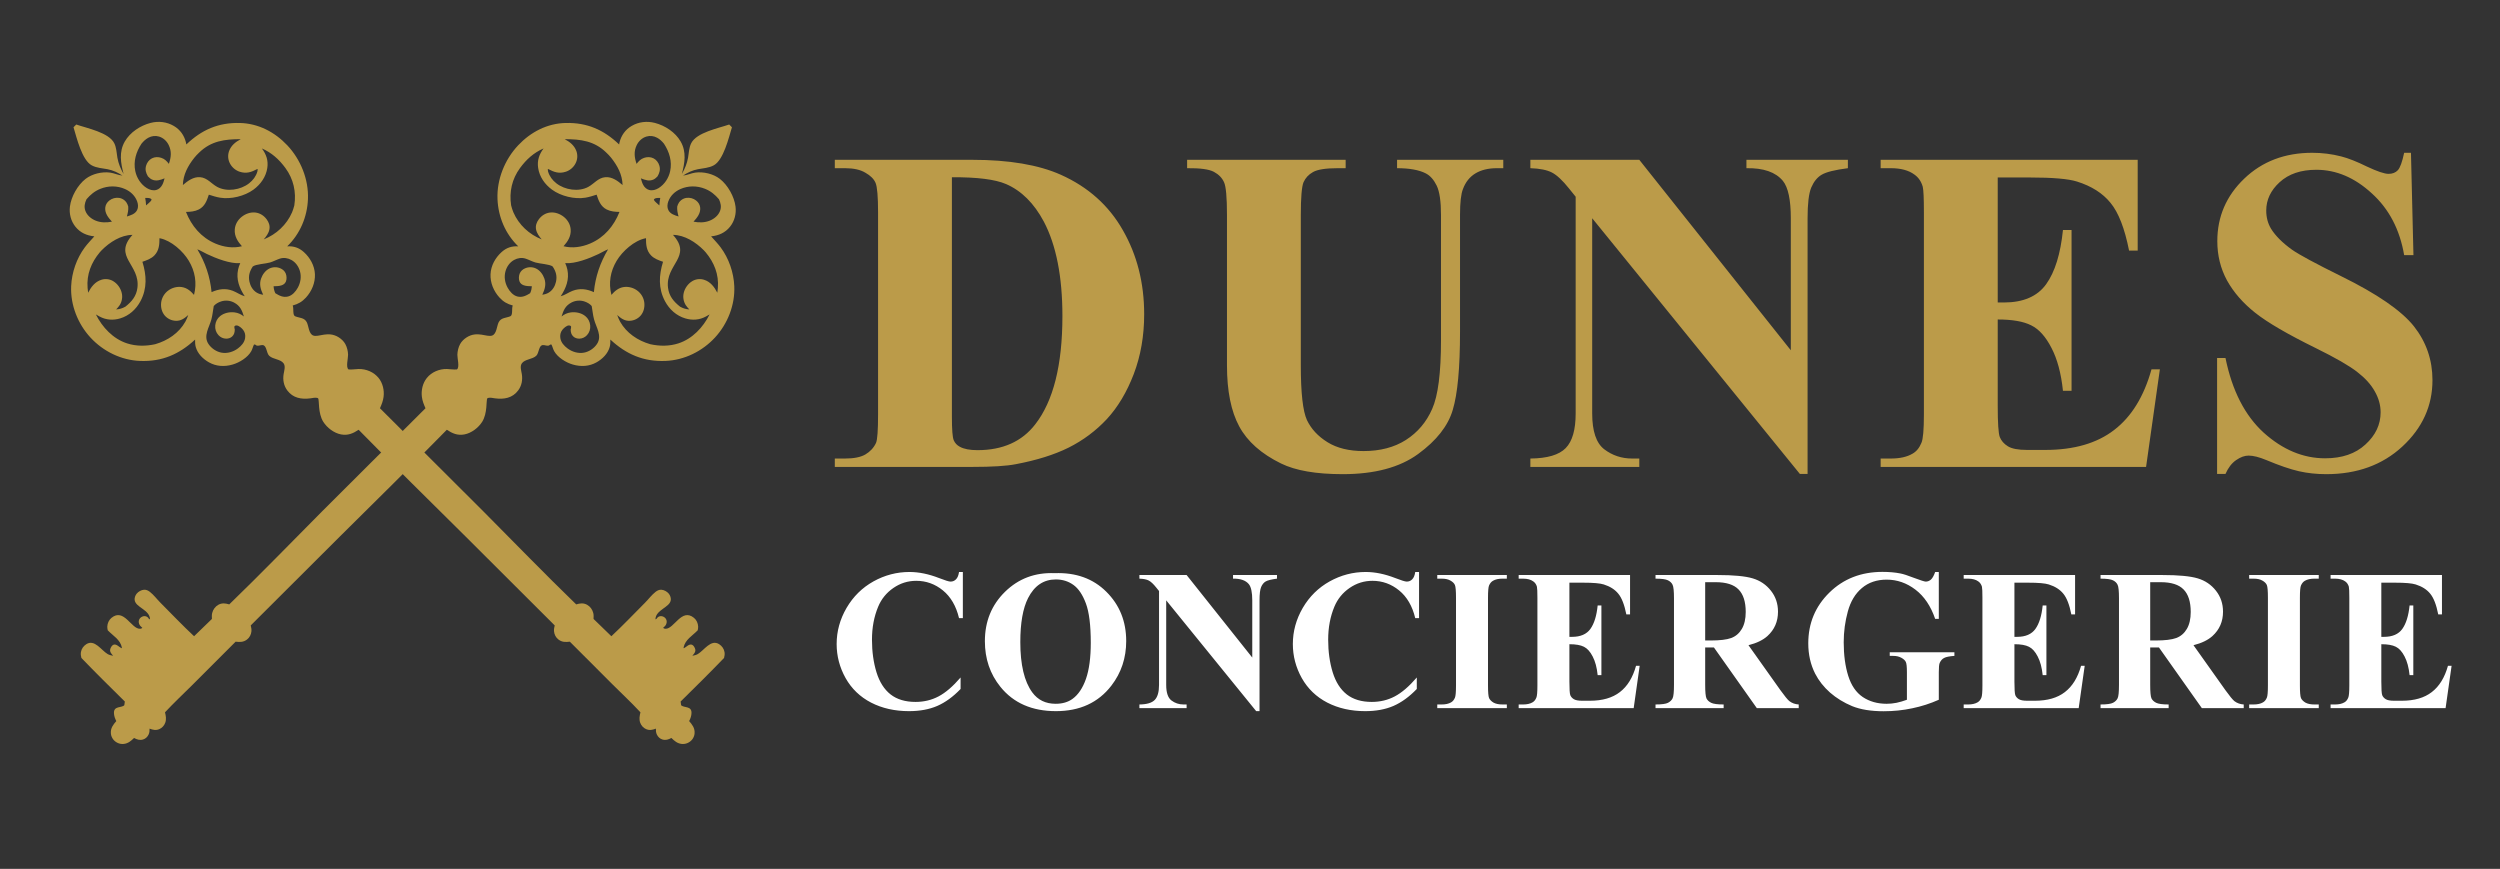 <svg width="1617" height="562" viewBox="0 0 1617 562" fill="none" xmlns="http://www.w3.org/2000/svg">
<rect x="0" y="0" width="1617" height="562" fill="#333333" stroke="none"/>
<g clip-path="url(#clip0_1_6)">
<path d="M539.955 302V296.58H546.547C552.309 296.58 556.703 295.701 559.73 293.943C562.855 292.088 565.15 289.598 566.615 286.473C567.494 284.422 567.934 278.27 567.934 268.016V137.352C567.934 127.195 567.396 120.848 566.322 118.309C565.248 115.77 563.051 113.572 559.73 111.717C556.508 109.764 552.113 108.787 546.547 108.787H539.955V103.367H628.871C652.602 103.367 671.693 106.59 686.146 113.035C703.822 120.945 717.201 132.908 726.283 148.924C735.463 164.939 740.053 183.055 740.053 203.27C740.053 217.234 737.807 230.125 733.314 241.941C728.822 253.66 723.012 263.377 715.883 271.092C708.754 278.709 700.502 284.861 691.127 289.549C681.85 294.139 670.473 297.703 656.996 300.242C651.039 301.414 641.664 302 628.871 302H539.955ZM615.688 114.646V269.627C615.688 277.83 616.078 282.859 616.859 284.715C617.641 286.57 618.959 287.986 620.814 288.963C623.451 290.428 627.26 291.16 632.24 291.16C648.549 291.16 661 285.594 669.594 274.461C681.312 259.422 687.172 236.082 687.172 204.441C687.172 178.953 683.168 158.592 675.16 143.357C668.812 131.443 660.658 123.338 650.697 119.041C643.666 116.014 631.996 114.549 615.688 114.646ZM767.828 103.367H870.367V108.787H865.24C857.525 108.787 852.203 109.617 849.273 111.277C846.441 112.84 844.391 115.037 843.121 117.869C841.949 120.701 841.363 127.781 841.363 139.109V236.375C841.363 254.148 842.682 265.916 845.318 271.678C848.053 277.439 852.496 282.225 858.648 286.033C864.801 289.842 872.564 291.746 881.939 291.746C892.682 291.746 901.812 289.354 909.332 284.568C916.949 279.686 922.613 272.996 926.324 264.5C930.133 256.004 932.037 241.209 932.037 220.115V139.109C932.037 130.223 931.109 123.875 929.254 120.066C927.398 116.258 925.055 113.621 922.223 112.156C917.828 109.91 911.627 108.787 903.619 108.787V103.367H972.32V108.787H968.219C962.652 108.787 958.014 109.91 954.303 112.156C950.592 114.402 947.906 117.771 946.246 122.264C944.977 125.389 944.342 131.004 944.342 139.109V214.549C944.342 237.889 942.779 254.734 939.654 265.086C936.627 275.438 929.156 284.959 917.242 293.65C905.328 302.342 889.068 306.688 868.463 306.688C851.275 306.688 837.994 304.393 828.619 299.803C815.826 293.553 806.793 285.545 801.52 275.779C796.246 266.014 793.609 252.879 793.609 236.375V139.109C793.609 127.684 792.975 120.604 791.705 117.869C790.436 115.037 788.238 112.791 785.113 111.131C781.988 109.471 776.227 108.689 767.828 108.787V103.367ZM1060.3 103.367L1158.3 226.561V141.16C1158.3 129.246 1156.59 121.189 1153.17 116.99C1148.48 111.326 1140.62 108.592 1129.59 108.787V103.367H1195.21V108.787C1186.81 109.861 1181.15 111.277 1178.22 113.035C1175.39 114.695 1173.14 117.479 1171.48 121.385C1169.92 125.193 1169.14 131.785 1169.14 141.16V306.541H1164.16L1029.83 141.16V267.43C1029.83 278.855 1032.42 286.57 1037.6 290.574C1042.87 294.578 1048.88 296.58 1055.61 296.58H1060.3V302H989.842V296.58C1000.78 296.482 1008.4 294.236 1012.69 289.842C1016.99 285.447 1019.14 277.977 1019.14 267.43V127.244L1014.89 121.971C1010.69 116.697 1006.98 113.23 1003.76 111.57C1000.54 109.91 995.896 108.982 989.842 108.787V103.367H1060.3ZM1292.13 114.793V195.652H1296.08C1308.68 195.652 1317.81 191.697 1323.48 183.787C1329.14 175.877 1332.75 164.207 1334.32 148.777H1339.88V252.781H1334.32C1333.14 241.453 1330.65 232.176 1326.85 224.949C1323.13 217.723 1318.79 212.889 1313.81 210.447C1308.83 207.908 1301.6 206.639 1292.13 206.639V262.596C1292.13 273.533 1292.57 280.223 1293.45 282.664C1294.42 285.105 1296.18 287.107 1298.72 288.67C1301.26 290.232 1305.36 291.014 1311.03 291.014H1322.89C1341.45 291.014 1356.29 286.717 1367.42 278.123C1378.65 269.529 1386.71 256.443 1391.59 238.865H1397.01L1388.08 302H1216.4V296.58H1222.99C1228.75 296.58 1233.39 295.555 1236.9 293.504C1239.44 292.137 1241.4 289.793 1242.76 286.473C1243.84 284.129 1244.38 277.977 1244.38 268.016V137.352C1244.38 128.367 1244.13 122.85 1243.64 120.799C1242.67 117.381 1240.86 114.744 1238.22 112.889C1234.51 110.154 1229.43 108.787 1222.99 108.787H1216.4V103.367H1382.66V162.107H1377.09C1374.26 147.752 1370.25 137.449 1365.08 131.199C1360 124.949 1352.77 120.359 1343.4 117.43C1337.93 115.672 1327.68 114.793 1312.64 114.793H1292.13ZM1559.41 98.826L1561.02 165.037H1555.01C1552.18 148.436 1545.2 135.105 1534.06 125.047C1523.03 114.891 1511.07 109.812 1498.18 109.812C1488.21 109.812 1480.3 112.498 1474.45 117.869C1468.68 123.143 1465.8 129.246 1465.8 136.18C1465.8 140.574 1466.83 144.48 1468.88 147.898C1471.71 152.488 1476.25 157.029 1482.5 161.521C1487.09 164.744 1497.69 170.457 1514.29 178.66C1537.53 190.086 1553.21 200.877 1561.31 211.033C1569.32 221.189 1573.32 232.811 1573.32 245.896C1573.32 262.498 1566.83 276.805 1553.84 288.816C1540.95 300.73 1524.54 306.688 1504.62 306.688C1498.37 306.688 1492.46 306.053 1486.9 304.783C1481.33 303.514 1474.35 301.121 1465.95 297.605C1461.26 295.652 1457.4 294.676 1454.38 294.676C1451.84 294.676 1449.15 295.652 1446.32 297.605C1443.49 299.559 1441.19 302.537 1439.44 306.541H1434.02V231.541H1439.44C1443.73 252.635 1451.98 268.748 1464.19 279.881C1476.5 290.916 1489.73 296.434 1503.89 296.434C1514.83 296.434 1523.52 293.455 1529.96 287.498C1536.51 281.541 1539.78 274.607 1539.78 266.697C1539.78 262.01 1538.51 257.469 1535.97 253.074C1533.53 248.68 1529.77 244.529 1524.69 240.623C1519.61 236.619 1510.63 231.443 1497.74 225.096C1479.67 216.209 1466.68 208.641 1458.77 202.391C1450.86 196.141 1444.76 189.158 1440.46 181.443C1436.26 173.729 1434.16 165.232 1434.16 155.955C1434.16 140.135 1439.97 126.658 1451.59 115.525C1463.21 104.393 1477.86 98.826 1495.54 98.826C1501.98 98.826 1508.23 99.607 1514.29 101.17C1518.88 102.342 1524.45 104.539 1530.99 107.762C1537.63 110.887 1542.27 112.449 1544.9 112.449C1547.44 112.449 1549.45 111.668 1550.91 110.105C1552.38 108.543 1553.74 104.783 1555.01 98.826H1559.41Z" fill="#BB9B49"/>
<path d="M622.772 369.958V399.792H620.297C618.435 392.006 614.965 386.039 609.887 381.892C604.809 377.744 599.053 375.671 592.621 375.671C587.247 375.671 582.317 377.215 577.831 380.305C573.345 383.394 570.066 387.435 567.992 392.429C565.326 398.819 563.993 405.928 563.993 413.757C563.993 421.459 564.966 428.483 566.913 434.831C568.86 441.136 571.907 445.918 576.054 449.177C580.201 452.393 585.575 454.001 592.177 454.001C597.593 454.001 602.545 452.816 607.03 450.446C611.558 448.076 616.319 443.993 621.312 438.195V445.622C616.488 450.658 611.452 454.318 606.205 456.604C601 458.846 594.906 459.968 587.924 459.968C578.741 459.968 570.574 458.127 563.422 454.445C556.312 450.764 550.811 445.474 546.918 438.576C543.067 431.678 541.142 424.336 541.142 416.55C541.142 408.34 543.279 400.554 547.553 393.19C551.869 385.827 557.667 380.114 564.945 376.052C572.266 371.989 580.032 369.958 588.241 369.958C594.293 369.958 600.683 371.27 607.411 373.894C611.304 375.417 613.78 376.179 614.838 376.179C616.192 376.179 617.356 375.692 618.329 374.719C619.345 373.703 620.001 372.116 620.297 369.958H622.772ZM682.155 370.72C695.866 370.212 706.996 374.211 715.544 382.717C724.134 391.223 728.43 401.866 728.43 414.646C728.43 425.563 725.235 435.17 718.845 443.464C710.381 454.466 698.426 459.968 682.98 459.968C667.492 459.968 655.516 454.72 647.053 444.226C640.367 435.931 637.023 426.092 637.023 414.709C637.023 401.929 641.361 391.286 650.036 382.78C658.754 374.232 669.46 370.212 682.155 370.72ZM682.917 374.782C675.046 374.782 669.058 378.802 664.953 386.843C661.61 393.444 659.938 402.924 659.938 415.28C659.938 429.965 662.52 440.819 667.683 447.844C671.28 452.753 676.315 455.207 682.79 455.207C687.149 455.207 690.788 454.149 693.708 452.033C697.432 449.325 700.331 445.008 702.404 439.084C704.478 433.117 705.515 425.352 705.515 415.788C705.515 404.405 704.457 395.899 702.341 390.271C700.225 384.6 697.517 380.601 694.216 378.273C690.957 375.946 687.191 374.782 682.917 374.782ZM767.5 371.926L809.966 425.31V388.303C809.966 383.14 809.225 379.649 807.744 377.829C805.713 375.375 802.306 374.19 797.524 374.274V371.926H825.962V374.274C822.323 374.74 819.868 375.354 818.599 376.115C817.371 376.835 816.398 378.041 815.679 379.733C815.002 381.384 814.663 384.24 814.663 388.303V459.968H812.505L754.297 388.303V443.02C754.297 447.971 755.418 451.314 757.661 453.049C759.946 454.784 762.549 455.651 765.469 455.651H767.5V458H736.968V455.651C741.707 455.609 745.008 454.636 746.87 452.731C748.732 450.827 749.663 447.59 749.663 443.02V382.272L747.822 379.987C746.003 377.702 744.395 376.2 742.998 375.48C741.602 374.761 739.591 374.359 736.968 374.274V371.926H767.5ZM917.845 369.958V399.792H915.369C913.507 392.006 910.037 386.039 904.959 381.892C899.881 377.744 894.126 375.671 887.693 375.671C882.319 375.671 877.389 377.215 872.903 380.305C868.418 383.394 865.138 387.435 863.064 392.429C860.398 398.819 859.065 405.928 859.065 413.757C859.065 421.459 860.039 428.483 861.985 434.831C863.932 441.136 866.979 445.918 871.126 449.177C875.273 452.393 880.647 454.001 887.249 454.001C892.666 454.001 897.617 452.816 902.103 450.446C906.631 448.076 911.391 443.993 916.385 438.195V445.622C911.561 450.658 906.525 454.318 901.277 456.604C896.072 458.846 889.979 459.968 882.996 459.968C873.813 459.968 865.646 458.127 858.494 454.445C851.385 450.764 845.883 445.474 841.99 438.576C838.139 431.678 836.214 424.336 836.214 416.55C836.214 408.34 838.351 400.554 842.625 393.19C846.941 385.827 852.739 380.114 860.018 376.052C867.339 371.989 875.104 369.958 883.313 369.958C889.365 369.958 895.755 371.27 902.483 373.894C906.377 375.417 908.852 376.179 909.91 376.179C911.264 376.179 912.428 375.692 913.401 374.719C914.417 373.703 915.073 372.116 915.369 369.958H917.845ZM974.625 455.651V458H929.62V455.651H932.477C934.973 455.651 936.983 455.207 938.507 454.318C939.607 453.726 940.453 452.71 941.046 451.271C941.511 450.256 941.744 447.59 941.744 443.273V386.652C941.744 382.251 941.511 379.501 941.046 378.4C940.58 377.3 939.628 376.348 938.189 375.544C936.793 374.698 934.889 374.274 932.477 374.274H929.62V371.926H974.625V374.274H971.769C969.272 374.274 967.262 374.719 965.738 375.607C964.638 376.2 963.771 377.215 963.136 378.654C962.67 379.67 962.438 382.336 962.438 386.652V443.273C962.438 447.674 962.67 450.425 963.136 451.525C963.644 452.626 964.596 453.599 965.992 454.445C967.431 455.249 969.356 455.651 971.769 455.651H974.625ZM1015.09 376.877V411.916H1016.81C1022.26 411.916 1026.22 410.202 1028.68 406.774C1031.13 403.347 1032.7 398.29 1033.37 391.604H1035.79V436.672H1033.37C1032.87 431.763 1031.79 427.743 1030.14 424.611C1028.53 421.48 1026.64 419.385 1024.49 418.327C1022.33 417.227 1019.2 416.677 1015.09 416.677V440.925C1015.09 445.664 1015.28 448.563 1015.66 449.621C1016.09 450.679 1016.85 451.547 1017.95 452.224C1019.05 452.901 1020.83 453.239 1023.28 453.239H1028.42C1036.46 453.239 1042.89 451.377 1047.72 447.653C1052.59 443.929 1056.08 438.259 1058.19 430.642H1060.54L1056.67 458H982.274V455.651H985.131C987.628 455.651 989.638 455.207 991.161 454.318C992.261 453.726 993.108 452.71 993.7 451.271C994.166 450.256 994.398 447.59 994.398 443.273V386.652C994.398 382.759 994.293 380.368 994.081 379.479C993.658 377.998 992.875 376.856 991.732 376.052C990.124 374.867 987.924 374.274 985.131 374.274H982.274V371.926H1054.32V397.38H1051.91C1050.68 391.159 1048.95 386.695 1046.7 383.986C1044.5 381.278 1041.37 379.289 1037.31 378.02C1034.94 377.258 1030.5 376.877 1023.98 376.877H1015.09ZM1102.91 418.771V442.893C1102.91 447.548 1103.19 450.489 1103.74 451.716C1104.33 452.901 1105.35 453.853 1106.78 454.572C1108.22 455.292 1110.91 455.651 1114.85 455.651V458H1070.79V455.651C1074.77 455.651 1077.46 455.292 1078.85 454.572C1080.29 453.811 1081.29 452.837 1081.84 451.652C1082.43 450.467 1082.73 447.548 1082.73 442.893V387.033C1082.73 382.378 1082.43 379.458 1081.84 378.273C1081.29 377.046 1080.29 376.073 1078.85 375.354C1077.42 374.634 1074.73 374.274 1070.79 374.274V371.926H1110.78C1121.19 371.926 1128.81 372.645 1133.63 374.084C1138.46 375.523 1142.39 378.189 1145.44 382.082C1148.49 385.933 1150.01 390.461 1150.01 395.666C1150.01 402.014 1147.73 407.261 1143.16 411.408C1140.24 414.032 1136.15 416 1130.91 417.312L1151.6 446.447C1154.31 450.214 1156.23 452.562 1157.38 453.493C1159.11 454.805 1161.12 455.524 1163.41 455.651V458H1136.3L1108.56 418.771H1102.91ZM1102.91 376.56V414.265H1106.53C1112.41 414.265 1116.81 413.736 1119.73 412.678C1122.65 411.577 1124.94 409.631 1126.59 406.838C1128.28 404.003 1129.13 400.321 1129.13 395.793C1129.13 389.234 1127.58 384.388 1124.49 381.257C1121.45 378.125 1116.52 376.56 1109.7 376.56H1102.91ZM1254.02 369.958V400.3H1251.67C1248.83 392.006 1244.58 385.7 1238.91 381.384C1233.24 377.067 1227.04 374.909 1220.31 374.909C1213.88 374.909 1208.53 376.729 1204.25 380.368C1199.98 383.965 1196.95 389.001 1195.18 395.476C1193.4 401.95 1192.51 408.594 1192.51 415.407C1192.51 423.659 1193.48 430.896 1195.43 437.116C1197.38 443.337 1200.51 447.907 1204.82 450.827C1209.18 453.747 1214.35 455.207 1220.31 455.207C1222.39 455.207 1224.5 454.995 1226.66 454.572C1228.86 454.107 1231.1 453.451 1233.39 452.604V434.704C1233.39 431.319 1233.16 429.139 1232.69 428.166C1232.22 427.15 1231.25 426.241 1229.77 425.437C1228.33 424.632 1226.58 424.23 1224.5 424.23H1222.28V421.882H1264.11V424.23C1260.94 424.442 1258.72 424.886 1257.45 425.563C1256.22 426.198 1255.27 427.277 1254.59 428.801C1254.21 429.605 1254.02 431.573 1254.02 434.704V452.604C1248.52 455.059 1242.78 456.9 1236.82 458.127C1230.89 459.396 1224.73 460.031 1218.34 460.031C1210.18 460.031 1203.39 458.931 1197.97 456.73C1192.59 454.488 1187.83 451.568 1183.69 447.971C1179.58 444.331 1176.37 440.248 1174.04 435.72C1171.08 429.88 1169.59 423.342 1169.59 416.105C1169.59 403.156 1174.14 392.217 1183.24 383.288C1192.34 374.359 1203.79 369.895 1217.58 369.895C1221.86 369.895 1225.71 370.233 1229.14 370.91C1231 371.249 1234 372.222 1238.15 373.83C1242.34 375.396 1244.81 376.179 1245.58 376.179C1246.76 376.179 1247.86 375.756 1248.88 374.909C1249.89 374.021 1250.82 372.37 1251.67 369.958H1254.02ZM1302.93 376.877V411.916H1304.64C1310.1 411.916 1314.06 410.202 1316.51 406.774C1318.97 403.347 1320.53 398.29 1321.21 391.604H1323.62V436.672H1321.21C1320.7 431.763 1319.62 427.743 1317.97 424.611C1316.36 421.48 1314.48 419.385 1312.32 418.327C1310.16 417.227 1307.03 416.677 1302.93 416.677V440.925C1302.93 445.664 1303.12 448.563 1303.5 449.621C1303.92 450.679 1304.68 451.547 1305.78 452.224C1306.88 452.901 1308.66 453.239 1311.12 453.239H1316.26C1324.3 453.239 1330.73 451.377 1335.55 447.653C1340.42 443.929 1343.91 438.259 1346.03 430.642H1348.38L1344.5 458H1270.11V455.651H1272.97C1275.46 455.651 1277.47 455.207 1279 454.318C1280.1 453.726 1280.94 452.71 1281.54 451.271C1282 450.256 1282.23 447.59 1282.23 443.273V386.652C1282.23 382.759 1282.13 380.368 1281.92 379.479C1281.49 377.998 1280.71 376.856 1279.57 376.052C1277.96 374.867 1275.76 374.274 1272.97 374.274H1270.11V371.926H1342.16V397.38H1339.74C1338.52 391.159 1336.78 386.695 1334.54 383.986C1332.34 381.278 1329.21 379.289 1325.14 378.02C1322.77 377.258 1318.33 376.877 1311.81 376.877H1302.93ZM1390.75 418.771V442.893C1390.75 447.548 1391.02 450.489 1391.57 451.716C1392.17 452.901 1393.18 453.853 1394.62 454.572C1396.06 455.292 1398.75 455.651 1402.68 455.651V458H1358.63V455.651C1362.61 455.651 1365.29 455.292 1366.69 454.572C1368.13 453.811 1369.12 452.837 1369.67 451.652C1370.27 450.467 1370.56 447.548 1370.56 442.893V387.033C1370.56 382.378 1370.27 379.458 1369.67 378.273C1369.12 377.046 1368.13 376.073 1366.69 375.354C1365.25 374.634 1362.56 374.274 1358.63 374.274V371.926H1398.62C1409.03 371.926 1416.65 372.645 1421.47 374.084C1426.29 375.523 1430.23 378.189 1433.28 382.082C1436.32 385.933 1437.85 390.461 1437.85 395.666C1437.85 402.014 1435.56 407.261 1430.99 411.408C1428.07 414.032 1423.99 416 1418.74 417.312L1439.43 446.447C1442.14 450.214 1444.07 452.562 1445.21 453.493C1446.95 454.805 1448.96 455.524 1451.24 455.651V458H1424.14L1396.4 418.771H1390.75ZM1390.75 376.56V414.265H1394.37C1400.25 414.265 1404.65 413.736 1407.57 412.678C1410.49 411.577 1412.77 409.631 1414.42 406.838C1416.12 404.003 1416.96 400.321 1416.96 395.793C1416.96 389.234 1415.42 384.388 1412.33 381.257C1409.28 378.125 1404.35 376.56 1397.54 376.56H1390.75ZM1499.77 455.651V458H1454.76V455.651H1457.62C1460.12 455.651 1462.13 455.207 1463.65 454.318C1464.75 453.726 1465.6 452.71 1466.19 451.271C1466.66 450.256 1466.89 447.59 1466.89 443.273V386.652C1466.89 382.251 1466.66 379.501 1466.19 378.4C1465.72 377.3 1464.77 376.348 1463.33 375.544C1461.94 374.698 1460.03 374.274 1457.62 374.274H1454.76V371.926H1499.77V374.274H1496.91C1494.42 374.274 1492.41 374.719 1490.88 375.607C1489.78 376.2 1488.92 377.215 1488.28 378.654C1487.81 379.67 1487.58 382.336 1487.58 386.652V443.273C1487.58 447.674 1487.81 450.425 1488.28 451.525C1488.79 452.626 1489.74 453.599 1491.14 454.445C1492.58 455.249 1494.5 455.651 1496.91 455.651H1499.77ZM1540.24 376.877V411.916H1541.95C1547.41 411.916 1551.37 410.202 1553.82 406.774C1556.27 403.347 1557.84 398.29 1558.52 391.604H1560.93V436.672H1558.52C1558.01 431.763 1556.93 427.743 1555.28 424.611C1553.67 421.48 1551.79 419.385 1549.63 418.327C1547.47 417.227 1544.34 416.677 1540.24 416.677V440.925C1540.24 445.664 1540.43 448.563 1540.81 449.621C1541.23 450.679 1541.99 451.547 1543.09 452.224C1544.19 452.901 1545.97 453.239 1548.42 453.239H1553.57C1561.61 453.239 1568.04 451.377 1572.86 447.653C1577.73 443.929 1581.22 438.259 1583.34 430.642H1585.69L1581.81 458H1507.42V455.651H1510.28C1512.77 455.651 1514.78 455.207 1516.31 454.318C1517.41 453.726 1518.25 452.71 1518.84 451.271C1519.31 450.256 1519.54 447.59 1519.54 443.273V386.652C1519.54 382.759 1519.44 380.368 1519.23 379.479C1518.8 377.998 1518.02 376.856 1516.88 376.052C1515.27 374.867 1513.07 374.274 1510.28 374.274H1507.42V371.926H1579.46V397.38H1577.05C1575.83 391.159 1574.09 386.695 1571.85 383.986C1569.65 381.278 1566.52 379.289 1562.45 378.02C1560.08 377.258 1555.64 376.877 1549.12 376.877H1540.24Z" fill="white"/>
<path d="M47.55 82.315L49.331 80.534C56.24 82.944 70.402 85.669 73.891 92.62C75.353 95.53 75.366 98.82 75.925 101.974C76.615 105.854 78.001 109.165 79.953 112.558C78.068 105.434 76.84 98.258 80.719 91.518C84.161 85.534 90.792 81.216 97.38 79.503C102.476 78.178 107.899 78.789 112.444 81.466C116.517 83.865 119.136 87.563 120.268 92.124C120.375 92.557 120.452 92.991 120.527 93.431C130.468 83.929 141.226 79.214 155.119 79.54C167.087 79.818 177.741 85.408 185.85 94.019C194.491 103.195 199.686 116.07 199.185 128.738C198.729 140.27 194.126 151.25 185.767 159.331C189.966 159.085 193.398 160.213 196.547 163.053C200.575 166.686 203.44 171.806 203.694 177.293C203.953 182.884 201.646 188.354 197.895 192.461C195.439 195.146 192.845 196.663 189.308 197.589C189.344 197.683 189.379 197.777 189.412 197.871C190.048 199.68 189.169 203.84 190.868 204.558C193.622 205.722 196.855 205.353 198.421 208.428C199.68 210.9 199.672 215.867 202.577 217.006C206.025 218.359 212.129 213.791 219.117 218.199C220.792 219.258 222.36 220.749 223.327 222.491C224.478 224.567 225.066 227.072 225.137 229.437C225.204 231.688 223.532 237.676 225.444 238.945C227.591 239.172 229.783 238.724 231.939 238.678C236.852 238.572 241.792 240.642 244.887 244.476C247.583 247.818 248.629 252.432 248.098 256.665C247.764 259.32 246.837 261.623 245.756 264.054L312.633 330.752C332.6 350.839 352.34 371.227 372.689 390.925C375.12 390.181 377.368 389.88 379.707 391.156C381.74 392.266 383.175 394.26 383.726 396.501C384.035 397.755 383.964 399.053 383.903 400.332L395.435 411.515C402.894 404.554 409.984 397.079 417.192 389.848C419.419 387.615 421.592 384.678 424.076 382.772C425.162 381.939 426.407 381.346 427.801 381.44C429.56 381.558 431.476 382.639 432.578 383.995C433.441 385.062 434.04 386.665 433.88 388.05C433.312 392.969 424.025 394.313 423.928 400.668L424.294 400.756L423.971 400.626C424.283 400.212 424.595 400.506 424.864 399.977C425.192 399.336 425.937 398.828 426.617 398.634C427.658 398.336 428.743 398.606 429.627 399.192C430.485 399.756 431.099 400.709 431.213 401.736C431.335 402.834 430.898 404.059 430.169 404.885C429.781 405.325 429.289 405.638 428.901 406.079C429.365 406.536 429.741 406.662 430.401 406.689C436.034 406.929 440.801 393.024 448.867 399.636C450.525 400.994 451.476 403.125 451.565 405.258C451.599 406.067 451.455 406.886 451.281 407.673C447.873 411.224 443.181 413.658 442.132 418.82L442.275 419.31C443.87 418.609 445.717 416.197 447.669 417.053C448.675 417.495 449.416 418.914 449.68 419.927C449.926 420.872 449.626 421.709 449.116 422.499C448.733 423.092 448.274 423.637 447.817 424.172C449.014 423.906 450.269 423.672 451.339 423.045C455.436 420.652 459.811 413.19 465.195 416.694C466.993 417.865 468.267 419.646 468.618 421.776C468.837 423.114 468.657 424.267 468.319 425.565C459.137 435.112 449.657 444.452 440.224 453.756C440.37 454.549 440.497 455.315 440.547 456.12C442.294 457.985 447.391 456.424 447.267 461.142C447.22 462.987 446.604 464.779 445.741 466.389C447.756 468.742 449.486 470.911 449.259 474.222C449.245 474.465 449.217 474.708 449.177 474.95C449.135 475.189 449.084 475.428 449.022 475.667C448.958 475.901 448.882 476.133 448.794 476.362C448.706 476.59 448.608 476.813 448.497 477.031C448.39 477.253 448.271 477.465 448.138 477.671C448.009 477.878 447.868 478.079 447.717 478.272C447.566 478.463 447.406 478.65 447.239 478.827C447.069 479.002 446.89 479.171 446.705 479.33C446.506 479.503 446.301 479.664 446.086 479.817C445.871 479.969 445.649 480.109 445.418 480.235C445.19 480.366 444.954 480.481 444.712 480.584C444.471 480.689 444.226 480.781 443.976 480.86C443.726 480.939 443.471 481.004 443.213 481.055C442.956 481.109 442.698 481.149 442.438 481.175C442.175 481.2 441.912 481.212 441.649 481.209C441.388 481.211 441.127 481.197 440.866 481.167C438.074 480.861 436.173 479.196 434.253 477.317C432.343 478.331 430.628 478.948 428.459 478.308C426.837 477.828 425.598 476.646 424.874 475.139C424.256 473.848 424.201 472.692 424.234 471.28C422.042 472.095 420.139 472.568 417.872 471.58C416.126 470.819 414.726 469.252 414.085 467.467C413.251 465.137 413.697 463.047 414.241 460.718C408.506 454.578 402.343 448.792 396.382 442.87L368.565 415.04C365.859 415.359 363.525 415.416 361.229 413.665C359.505 412.352 358.506 410.389 358.331 408.237C358.229 406.99 358.498 405.732 358.793 404.527L301.345 347.219C278.146 324.218 254.828 301.3 231.957 277.97C228.401 280.351 224.992 281.81 220.596 280.985C216.044 280.131 211.56 276.712 209.098 272.826C205.579 267.265 206.6 258.952 205.786 257.639C205.715 257.522 205.111 257.349 205.082 257.34C203.851 257.027 202.02 257.489 200.753 257.652C194.977 258.398 189.508 257.497 185.813 252.528C183.519 249.444 182.843 245.73 183.447 241.968C183.787 239.848 184.812 236.924 183.425 234.997C181.449 232.251 176.598 232.476 174.124 230.118C172.238 228.32 172.595 223.377 169.849 223.193C168.743 223.119 167.249 223.777 166.239 223.579C165.427 223.42 165.26 222.603 164.302 222.832C163.561 224.197 163.303 225.738 162.547 227.093C160.224 231.257 154.943 234.473 150.47 235.781C145.262 237.302 139.879 237.042 135.122 234.352C131.284 232.181 127.809 228.767 126.612 224.427C126.172 222.835 126.159 221.265 126.191 219.63C115.904 229.173 104.779 234.006 90.597 233.455C78.365 232.981 66.716 227.235 58.476 218.283C50.296 209.395 45.499 197.222 46.03 185.07C46.417 176.227 49.536 167.161 54.828 160.027C56.705 157.497 58.934 155.233 61.02 152.874C56.135 152.377 51.904 150.55 48.78 146.638C45.846 142.966 44.663 138.296 45.221 133.642C45.993 127.213 50.251 119.637 55.393 115.68C59.639 112.412 65.988 110.928 71.257 111.641C73.885 111.997 76.674 113.382 79.202 113.55C76.193 111.583 73.078 110.122 69.52 109.442C66.028 108.776 62.478 108.667 59.279 106.919C52.996 103.486 49.604 89.112 47.55 82.315ZM91.517 92.937C88.032 98.245 86.167 104.373 87.506 110.703C88.438 115.108 91.115 119.286 94.981 121.664C96.782 122.772 98.999 123.46 101.104 122.873C102.823 122.393 104.1 121.136 104.945 119.598C105.663 118.289 106.046 116.786 106.445 115.356C103.692 116.413 101.058 117.437 98.193 116.073C97.189 115.594 96.448 114.837 95.672 114.059C94.391 111.82 93.753 109.795 94.475 107.199C95.027 105.215 96.396 103.379 98.243 102.423C100.13 101.445 102.371 101.415 104.353 102.097C106.598 102.869 107.805 104.168 109.232 105.99C110.659 101.819 111.133 97.96 109.125 93.839C107.86 91.242 105.662 89.174 102.873 88.325C100.52 87.608 98.079 87.927 95.921 89.1C94.155 90.061 92.777 91.391 91.517 92.937ZM55.943 128.877C54.783 131.357 54.242 133.808 55.256 136.466C56.391 139.436 59.101 141.621 61.999 142.758C65.34 144.07 68.915 144.051 72.401 143.37C70.141 140.862 67.785 138.051 68.071 134.421C68.219 132.533 69.198 130.905 70.666 129.732C72.444 128.311 74.823 127.644 77.072 128.002C77.308 128.04 77.542 128.09 77.774 128.151C78.006 128.213 78.235 128.286 78.459 128.37C78.683 128.456 78.903 128.551 79.117 128.658C79.331 128.765 79.54 128.883 79.742 129.011C79.944 129.139 80.141 129.277 80.329 129.424C80.517 129.574 80.699 129.73 80.871 129.898C81.043 130.064 81.207 130.238 81.36 130.422C81.515 130.605 81.66 130.795 81.797 130.994C82.333 131.775 82.7 132.72 82.949 133.632C83.109 135.902 82.665 137.852 82.067 140.019C84.598 139.25 87.378 138.438 88.672 135.891C89.557 134.151 89.37 132.134 88.736 130.353C87.398 126.601 84.462 123.854 80.877 122.27C75.78 120.017 70.072 120.057 64.912 122.135C61.206 123.626 58.525 125.879 55.943 128.877ZM93.914 128.04C94.197 129.664 94.427 131.224 94.486 132.873L96.491 131.089C97.186 130.392 97.856 129.953 98.051 128.963C97.174 127.969 95.966 128.08 94.698 128.015C94.142 127.987 94.368 127.974 93.914 128.04ZM64.551 163.182C59.023 169.763 55.934 177.547 56.655 186.208C56.739 187.256 56.854 188.301 57 189.341C58.894 185.649 61.43 182.23 65.603 180.949C65.761 180.9 65.917 180.856 66.076 180.816C66.234 180.775 66.394 180.739 66.555 180.706C66.715 180.672 66.877 180.645 67.038 180.621C67.201 180.597 67.363 180.578 67.525 180.562C67.688 180.547 67.853 180.535 68.017 180.528C68.179 180.521 68.344 180.519 68.506 180.521C68.672 180.523 68.834 180.528 68.997 180.538C69.161 180.549 69.324 180.564 69.486 180.583C69.648 180.603 69.81 180.624 69.973 180.652C70.133 180.68 70.294 180.711 70.453 180.745C70.612 180.782 70.772 180.822 70.929 180.866C71.085 180.911 71.243 180.959 71.398 181.009C71.553 181.062 71.705 181.118 71.858 181.179C72.009 181.238 72.16 181.303 72.309 181.37C72.458 181.44 72.604 181.512 72.75 181.587C72.895 181.663 73.036 181.742 73.177 181.825C75.914 183.432 78.022 186.374 78.736 189.461C78.814 189.792 78.876 190.129 78.921 190.467C78.966 190.805 78.995 191.145 79.007 191.486C79.018 191.828 79.012 192.169 78.991 192.51C78.97 192.851 78.93 193.19 78.874 193.527C78.819 193.865 78.747 194.198 78.66 194.529C78.572 194.858 78.467 195.184 78.345 195.504C78.225 195.825 78.09 196.138 77.938 196.445C77.786 196.751 77.621 197.051 77.44 197.341C76.8 198.355 75.923 199.275 75.096 200.142C77.42 199.971 79.047 199.486 81.095 198.36C85.248 195.063 88.231 191.539 88.893 186.107C90.742 170.925 72.874 166.109 85.691 151.916C78.192 151.96 70.913 156.678 65.792 161.829C65.359 162.264 64.951 162.716 64.551 163.182ZM125.665 102.05C121.558 107.267 118.461 112.902 118.279 119.693C121.358 117.03 125.131 114.22 129.454 114.605C134.149 115.023 136.674 118.84 140.512 120.904C146.711 124.241 155.62 122.881 161.1 118.573C163.672 116.55 165.521 114.112 166.476 110.961L166.678 109.508L166.42 109.311C162.594 111.337 159.362 112.504 155.012 111.068C154.838 111.011 154.665 110.948 154.495 110.882C154.323 110.815 154.154 110.745 153.986 110.669C153.82 110.594 153.655 110.516 153.492 110.432C153.328 110.35 153.167 110.262 153.008 110.17C152.849 110.08 152.691 109.983 152.539 109.885C152.384 109.786 152.232 109.682 152.083 109.576C151.934 109.468 151.788 109.358 151.645 109.245C151.5 109.131 151.36 109.014 151.223 108.892C151.085 108.772 150.95 108.647 150.819 108.519C150.687 108.392 150.559 108.262 150.435 108.127C150.31 107.992 150.188 107.855 150.07 107.714C149.951 107.575 149.838 107.431 149.727 107.286C149.615 107.139 149.51 106.99 149.406 106.838C149.302 106.688 149.203 106.536 149.106 106.378C149.011 106.222 148.919 106.063 148.831 105.902C148.744 105.74 148.66 105.577 148.579 105.412C148.507 105.264 148.438 105.111 148.373 104.959C148.308 104.805 148.247 104.65 148.19 104.493C148.131 104.337 148.079 104.181 148.03 104.022C147.979 103.862 147.934 103.701 147.892 103.54C147.853 103.379 147.814 103.217 147.782 103.053C147.747 102.89 147.719 102.725 147.695 102.561C147.669 102.397 147.649 102.232 147.633 102.065C147.615 101.9 147.602 101.733 147.594 101.568C147.586 101.401 147.583 101.233 147.583 101.067C147.583 100.901 147.586 100.733 147.595 100.567C147.604 100.4 147.617 100.235 147.633 100.069C147.651 99.904 147.67 99.737 147.696 99.572C147.722 99.406 147.751 99.242 147.785 99.079C147.818 98.917 147.857 98.754 147.898 98.591C147.939 98.43 147.985 98.27 148.035 98.111C148.083 97.951 148.138 97.792 148.195 97.636C149.505 94.061 152.447 91.711 155.726 90.023C145.405 89.986 136.523 91.154 128.805 98.701C127.742 99.741 126.568 100.868 125.665 102.05ZM103.139 154.087C103.167 158.124 102.869 162.111 99.876 165.194C97.751 167.379 94.915 168.361 92.109 169.309C94.794 177.997 95.263 186.559 90.846 194.83C88.026 200.113 83.485 204.222 77.706 205.947C73.166 207.302 68.551 206.992 64.373 204.71C63.578 204.272 62.786 203.824 62.002 203.367C66.179 211.705 73.093 219.139 82.168 222.089C88.068 224.009 94.354 223.961 100.381 222.632C108.404 220.345 115.771 215.422 119.903 208.033C120.665 206.672 121.213 205.199 121.771 203.748C119.344 205.906 116.972 207.699 113.528 207.484C113.2 207.467 112.873 207.433 112.547 207.383C112.223 207.334 111.901 207.27 111.582 207.188C111.264 207.107 110.95 207.01 110.641 206.897C110.333 206.784 110.031 206.657 109.734 206.515C109.439 206.373 109.151 206.214 108.871 206.044C108.59 205.873 108.32 205.689 108.057 205.49C107.795 205.292 107.545 205.083 107.304 204.859C107.063 204.636 106.833 204.401 106.616 204.156C104.693 201.948 103.926 198.902 104.206 196.014C104.225 195.822 104.249 195.631 104.277 195.44C104.304 195.248 104.337 195.057 104.376 194.869C104.416 194.679 104.457 194.491 104.504 194.304C104.553 194.115 104.605 193.931 104.663 193.746C104.721 193.562 104.782 193.378 104.847 193.196C104.916 193.016 104.987 192.836 105.062 192.657C105.137 192.48 105.218 192.303 105.302 192.13C105.386 191.957 105.475 191.785 105.568 191.615C105.662 191.447 105.759 191.279 105.861 191.114C105.963 190.951 106.069 190.789 106.179 190.631C106.289 190.47 106.403 190.315 106.522 190.161C106.639 190.008 106.76 189.859 106.888 189.711C107.011 189.565 107.14 189.421 107.274 189.279C107.407 189.139 107.543 189.003 107.684 188.869C107.823 188.735 107.966 188.605 108.113 188.479C108.259 188.353 108.409 188.23 108.562 188.11C111.048 186.163 114.402 185.198 117.532 185.661C120.903 186.162 123.356 188.226 125.491 190.735C127.467 183.005 126.197 175.524 122.129 168.698C118.44 162.503 110.779 155.592 103.501 154.133C103.382 154.111 103.26 154.103 103.139 154.087ZM120.285 137.071C123.883 146.178 130.116 153.613 139.278 157.517C144.619 159.792 150.774 160.745 156.475 159.266C153.698 156.15 151.529 152.776 151.852 148.391C152.09 145.162 153.746 142.32 156.252 140.301C158.742 138.296 162.033 137.088 165.241 137.474C168.183 137.829 170.706 139.48 172.452 141.828C173.901 143.777 174.71 145.949 174.24 148.395C173.749 150.94 172.206 152.906 170.593 154.842C178.697 151.605 185.412 145.426 188.911 137.334C189.537 135.887 189.937 134.398 190.365 132.887C191.715 124.151 189.839 115.801 184.59 108.653C180.51 103.095 175.721 98.76 169.38 96.007C172.229 99.866 173.611 103.727 172.895 108.604C172.052 114.352 168.597 119.252 163.961 122.645C158.183 126.871 149.394 129.016 142.338 127.863C139.871 127.461 137.454 126.658 135.072 125.912C133.8 129.778 132.482 133.494 128.602 135.474C126.056 136.771 123.097 137.049 120.285 137.071ZM127.646 161.252C132.758 169.808 135.912 179.004 136.843 188.958C141.376 186.915 145.863 186.28 150.608 188.096C153.106 189.051 155.811 191 158.312 191.62C154.813 186.324 152.636 180.713 154.001 174.295C154.306 172.866 154.778 171.538 155.392 170.213C148.757 170.671 139.833 167.148 133.907 164.34C131.859 163.369 129.743 162.037 127.646 161.252ZM163.509 172.356C161.434 175.485 160.511 178.49 161.353 182.266C161.984 185.099 163.528 187.719 166.032 189.259C167.319 190.049 168.728 190.431 170.212 190.638C168.588 187.202 167.55 183.938 168.871 180.152C169.815 177.451 171.746 174.837 174.388 173.608C174.658 173.486 174.933 173.378 175.215 173.285C175.495 173.19 175.78 173.111 176.069 173.046C176.359 172.981 176.65 172.931 176.943 172.898C177.237 172.863 177.533 172.843 177.828 172.84C178.124 172.836 178.42 172.848 178.715 172.875C179.008 172.901 179.301 172.944 179.591 173.002C179.882 173.059 180.167 173.132 180.449 173.218C180.732 173.305 181.009 173.406 181.281 173.523C182.887 174.195 184.208 175.356 184.857 176.996C185.446 178.486 185.548 180.667 184.894 182.156C184.348 183.392 183.416 184.089 182.166 184.536C180.523 185.123 178.671 185.086 176.946 185.155C177.085 186.809 177.371 188.15 178.079 189.646C180.596 191.222 183.215 192.567 186.287 191.782C189.103 191.063 191.244 188.57 192.603 186.116C194.399 182.873 195.026 179.073 194.025 175.477C193.174 172.416 191.26 169.686 188.45 168.136C186.162 166.875 183.503 166.462 180.994 167.287C178.833 167.998 176.807 169.13 174.625 169.779C171.857 170.603 165.502 170.846 163.509 172.356ZM138.256 197.929C137.737 200.751 137.488 203.683 136.765 206.456C135.391 211.728 131.313 217.218 134.852 222.511C136.731 225.32 139.974 227.513 143.293 228.104C147.022 228.77 150.869 227.596 153.887 225.358C156.086 223.728 158.089 221.529 158.527 218.735C158.837 216.761 158.483 214.96 157.268 213.38C156.418 212.275 154.498 210.513 152.997 210.49C152.242 210.479 152.107 210.604 151.599 211.088C151.506 211.862 151.631 212.321 151.84 213.052C151.838 213.155 151.839 213.258 151.837 213.362C151.797 214.976 151.435 216.374 150.257 217.547C149.204 218.595 147.72 219.074 146.256 219.045C144.325 219.005 142.588 218.173 141.288 216.758C139.714 215.047 139.006 212.799 139.217 210.489C139.435 208.085 140.538 205.92 142.434 204.408C144.956 202.393 148.556 201.645 151.708 202.055C154.093 202.364 155.893 203.222 157.756 204.703C156.54 200.744 155.312 197.765 151.422 195.717C151.26 195.632 151.096 195.55 150.931 195.471C150.765 195.394 150.598 195.319 150.429 195.25C150.259 195.181 150.088 195.116 149.916 195.055C149.744 194.995 149.569 194.94 149.393 194.887C149.219 194.835 149.041 194.787 148.864 194.745C148.685 194.704 148.506 194.665 148.326 194.631C148.147 194.597 147.965 194.568 147.785 194.543C147.603 194.519 147.42 194.499 147.238 194.483C147.055 194.468 146.873 194.456 146.69 194.452C146.507 194.444 146.323 194.442 146.139 194.446C145.956 194.449 145.773 194.457 145.592 194.47C145.408 194.482 145.226 194.499 145.044 194.521C144.862 194.543 144.681 194.569 144.499 194.601C144.32 194.631 144.139 194.667 143.96 194.706C143.781 194.747 143.603 194.791 143.425 194.84C143.25 194.888 143.075 194.943 142.9 195C141.13 195.591 139.495 196.517 138.256 197.929Z" fill="#BB9B49"/>
<path d="M473.416 82.315L471.635 80.534C464.726 82.944 450.564 85.669 447.075 92.62C445.613 95.53 445.6 98.82 445.041 101.974C444.351 105.854 442.965 109.165 441.013 112.558C442.898 105.434 444.126 98.258 440.247 91.518C436.805 85.534 430.174 81.216 423.586 79.503C418.49 78.178 413.067 78.789 408.522 81.466C404.449 83.865 401.83 87.563 400.698 92.124C400.591 92.557 400.514 92.991 400.439 93.431C390.498 83.929 379.74 79.214 365.847 79.54C353.879 79.818 343.225 85.408 335.116 94.019C326.475 103.195 321.28 116.07 321.781 128.738C322.237 140.27 326.84 151.25 335.199 159.331C331 159.085 327.568 160.213 324.419 163.053C320.391 166.686 317.526 171.806 317.272 177.293C317.013 182.884 319.32 188.354 323.071 192.461C325.527 195.146 328.121 196.663 331.658 197.589C331.622 197.683 331.587 197.777 331.554 197.871C330.918 199.68 331.797 203.84 330.098 204.558C327.344 205.722 324.111 205.353 322.545 208.428C321.286 210.9 321.295 215.867 318.389 217.006C314.941 218.359 308.837 213.791 301.849 218.199C300.174 219.258 298.606 220.749 297.639 222.491C296.488 224.567 295.9 227.072 295.829 229.437C295.762 231.688 297.434 237.676 295.522 238.945C293.375 239.172 291.183 238.724 289.027 238.678C284.114 238.572 279.174 240.642 276.079 244.476C273.383 247.818 272.337 252.432 272.868 256.665C273.202 259.32 274.129 261.623 275.21 264.054L208.334 330.752C188.366 350.839 168.626 371.227 148.277 390.925C145.846 390.181 143.598 389.88 141.259 391.156C139.226 392.266 137.791 394.26 137.24 396.501C136.931 397.755 137.002 399.053 137.063 400.332L125.531 411.515C118.072 404.554 110.982 397.079 103.774 389.848C101.547 387.615 99.374 384.678 96.89 382.772C95.804 381.939 94.559 381.346 93.165 381.44C91.406 381.558 89.49 382.639 88.388 383.995C87.525 385.062 86.926 386.665 87.086 388.05C87.654 392.969 96.941 394.313 97.038 400.668L96.672 400.756L96.995 400.626C96.683 400.212 96.371 400.506 96.102 399.977C95.774 399.336 95.029 398.828 94.349 398.634C93.308 398.336 92.223 398.606 91.339 399.192C90.481 399.756 89.867 400.709 89.753 401.736C89.631 402.834 90.068 404.059 90.797 404.885C91.185 405.325 91.677 405.638 92.065 406.079C91.601 406.536 91.225 406.662 90.565 406.689C84.932 406.929 80.165 393.024 72.099 399.636C70.441 400.994 69.49 403.125 69.401 405.258C69.367 406.067 69.511 406.886 69.685 407.673C73.093 411.224 77.785 413.658 78.834 418.82L78.691 419.31C77.096 418.609 75.249 416.197 73.297 417.053C72.291 417.495 71.55 418.914 71.286 419.927C71.04 420.872 71.34 421.709 71.85 422.499C72.233 423.092 72.692 423.637 73.149 424.172C71.952 423.906 70.698 423.672 69.627 423.045C65.531 420.652 61.155 413.19 55.771 416.694C53.973 417.865 52.699 419.646 52.348 421.776C52.129 423.114 52.309 424.267 52.647 425.565C61.829 435.112 71.309 444.452 80.742 453.756C80.596 454.549 80.469 455.315 80.419 456.12C78.672 457.985 73.575 456.424 73.7 461.142C73.746 462.987 74.362 464.779 75.225 466.389C73.21 468.742 71.48 470.911 71.707 474.222C71.722 474.465 71.749 474.708 71.789 474.95C71.831 475.189 71.882 475.428 71.945 475.667C72.008 475.901 72.085 476.133 72.172 476.362C72.26 476.59 72.358 476.813 72.469 477.031C72.576 477.253 72.695 477.465 72.828 477.671C72.957 477.878 73.098 478.079 73.249 478.272C73.4 478.463 73.56 478.65 73.727 478.827C73.897 479.002 74.076 479.171 74.261 479.33C74.46 479.503 74.665 479.664 74.88 479.817C75.095 479.969 75.317 480.109 75.548 480.235C75.776 480.366 76.012 480.481 76.254 480.584C76.495 480.689 76.74 480.781 76.99 480.86C77.24 480.939 77.495 481.004 77.753 481.055C78.01 481.109 78.268 481.149 78.528 481.175C78.791 481.2 79.054 481.212 79.317 481.209C79.578 481.211 79.839 481.197 80.1 481.167C82.892 480.861 84.793 479.196 86.714 477.317C88.623 478.331 90.338 478.948 92.507 478.308C94.129 477.828 95.368 476.646 96.092 475.139C96.71 473.848 96.765 472.692 96.732 471.28C98.924 472.095 100.827 472.568 103.094 471.58C104.84 470.819 106.24 469.252 106.881 467.467C107.715 465.137 107.269 463.047 106.725 460.718C112.46 454.578 118.624 448.792 124.584 442.87L152.401 415.04C155.107 415.359 157.441 415.416 159.737 413.665C161.461 412.352 162.46 410.389 162.635 408.237C162.737 406.99 162.468 405.732 162.173 404.527L219.621 347.219C242.82 324.218 266.138 301.3 289.009 277.97C292.565 280.351 295.974 281.81 300.37 280.985C304.922 280.131 309.407 276.712 311.868 272.826C315.387 267.265 314.366 258.952 315.18 257.639C315.251 257.522 315.855 257.349 315.884 257.34C317.115 257.027 318.946 257.489 320.213 257.652C325.99 258.398 331.458 257.497 335.153 252.528C337.447 249.444 338.123 245.73 337.519 241.968C337.179 239.848 336.155 236.924 337.541 234.997C339.518 232.251 344.368 232.476 346.842 230.118C348.728 228.32 348.371 223.377 351.117 223.193C352.223 223.119 353.717 223.777 354.728 223.579C355.539 223.42 355.706 222.603 356.665 222.832C357.405 224.197 357.664 225.738 358.419 227.093C360.742 231.257 366.023 234.473 370.496 235.781C375.704 237.302 381.087 237.042 385.844 234.352C389.682 232.181 393.157 228.767 394.354 224.427C394.794 222.835 394.808 221.265 394.775 219.63C405.062 229.173 416.187 234.006 430.369 233.455C442.601 232.981 454.25 227.235 462.49 218.283C470.67 209.395 475.467 197.222 474.936 185.07C474.549 176.227 471.43 167.161 466.139 160.027C464.261 157.497 462.032 155.233 459.946 152.874C464.832 152.377 469.062 150.55 472.186 146.638C475.12 142.966 476.303 138.296 475.745 133.642C474.973 127.213 470.715 119.637 465.573 115.68C461.327 112.412 454.978 110.928 449.709 111.641C447.081 111.997 444.292 113.382 441.764 113.55C444.773 111.583 447.888 110.122 451.446 109.442C454.939 108.776 458.488 108.667 461.687 106.919C467.97 103.486 471.362 89.112 473.416 82.315ZM429.449 92.937C432.934 98.245 434.799 104.373 433.46 110.703C432.529 115.108 429.851 119.286 425.985 121.664C424.184 122.772 421.967 123.46 419.862 122.873C418.143 122.393 416.866 121.136 416.021 119.598C415.303 118.289 414.92 116.786 414.521 115.356C417.274 116.413 419.908 117.437 422.773 116.073C423.777 115.594 424.519 114.837 425.294 114.059C426.575 111.82 427.213 109.795 426.491 107.199C425.939 105.215 424.57 103.379 422.723 102.423C420.836 101.445 418.595 101.415 416.613 102.097C414.368 102.869 413.161 104.168 411.734 105.99C410.307 101.819 409.833 97.96 411.841 93.839C413.106 91.242 415.304 89.174 418.093 88.325C420.446 87.608 422.887 87.927 425.045 89.1C426.811 90.061 428.189 91.391 429.449 92.937ZM465.023 128.877C466.183 131.357 466.724 133.808 465.71 136.466C464.575 139.436 461.865 141.621 458.967 142.758C455.626 144.07 452.051 144.051 448.565 143.37C450.826 140.862 453.181 138.051 452.895 134.421C452.747 132.533 451.768 130.905 450.3 129.732C448.522 128.311 446.144 127.644 443.894 128.002C443.658 128.04 443.424 128.09 443.192 128.151C442.96 128.213 442.731 128.286 442.507 128.37C442.283 128.456 442.064 128.551 441.849 128.658C441.635 128.765 441.426 128.883 441.224 129.011C441.022 129.139 440.825 129.277 440.637 129.424C440.449 129.574 440.267 129.73 440.095 129.898C439.923 130.064 439.759 130.238 439.606 130.422C439.451 130.605 439.306 130.795 439.169 130.994C438.633 131.775 438.266 132.72 438.017 133.632C437.857 135.902 438.301 137.852 438.899 140.019C436.368 139.25 433.588 138.438 432.294 135.891C431.409 134.151 431.596 132.134 432.23 130.353C433.568 126.601 436.504 123.854 440.089 122.27C445.186 120.017 450.894 120.057 456.054 122.135C459.76 123.626 462.442 125.879 465.023 128.877ZM427.052 128.04C426.769 129.664 426.539 131.224 426.48 132.873L424.475 131.089C423.78 130.392 423.11 129.953 422.915 128.963C423.792 127.969 425.001 128.08 426.269 128.015C426.824 127.987 426.598 127.974 427.052 128.04ZM456.415 163.182C461.943 169.763 465.032 177.547 464.311 186.208C464.227 187.256 464.112 188.301 463.966 189.341C462.072 185.649 459.536 182.23 455.363 180.949C455.205 180.9 455.049 180.856 454.89 180.816C454.732 180.775 454.572 180.739 454.411 180.706C454.251 180.672 454.089 180.645 453.928 180.621C453.765 180.597 453.603 180.578 453.441 180.562C453.278 180.547 453.114 180.535 452.95 180.528C452.787 180.521 452.623 180.519 452.46 180.521C452.294 180.523 452.132 180.528 451.969 180.538C451.805 180.549 451.642 180.564 451.48 180.583C451.318 180.603 451.156 180.624 450.993 180.652C450.833 180.68 450.672 180.711 450.513 180.745C450.354 180.782 450.194 180.822 450.037 180.866C449.881 180.911 449.723 180.959 449.568 181.009C449.413 181.062 449.261 181.118 449.108 181.179C448.957 181.238 448.806 181.303 448.657 181.37C448.508 181.44 448.362 181.512 448.216 181.587C448.071 181.663 447.93 181.742 447.789 181.825C445.052 183.432 442.944 186.374 442.23 189.461C442.152 189.792 442.09 190.129 442.045 190.467C442 190.805 441.971 191.145 441.959 191.486C441.948 191.828 441.954 192.169 441.975 192.51C441.996 192.851 442.036 193.19 442.092 193.527C442.147 193.865 442.219 194.198 442.306 194.529C442.394 194.858 442.499 195.184 442.621 195.504C442.741 195.825 442.876 196.138 443.028 196.445C443.18 196.751 443.345 197.051 443.526 197.341C444.166 198.355 445.043 199.275 445.871 200.142C443.546 199.971 441.919 199.486 439.871 198.36C435.718 195.063 432.735 191.539 432.073 186.107C430.224 170.925 448.092 166.109 435.275 151.916C442.774 151.96 450.053 156.678 455.174 161.829C455.607 162.264 456.015 162.716 456.415 163.182ZM395.301 102.05C399.408 107.267 402.505 112.902 402.687 119.693C399.608 117.03 395.835 114.22 391.512 114.605C386.817 115.023 384.292 118.84 380.454 120.904C374.255 124.241 365.346 122.881 359.866 118.573C357.294 116.55 355.445 114.112 354.49 110.961L354.289 109.508L354.546 109.311C358.373 111.337 361.604 112.504 365.954 111.068C366.128 111.011 366.301 110.948 366.471 110.882C366.643 110.815 366.812 110.745 366.98 110.669C367.146 110.594 367.312 110.516 367.474 110.432C367.638 110.35 367.799 110.262 367.958 110.17C368.117 110.08 368.275 109.983 368.427 109.885C368.582 109.786 368.735 109.682 368.883 109.576C369.032 109.468 369.178 109.358 369.321 109.245C369.466 109.131 369.606 109.014 369.743 108.892C369.881 108.772 370.016 108.647 370.147 108.519C370.279 108.392 370.407 108.262 370.531 108.127C370.656 107.992 370.778 107.855 370.896 107.714C371.015 107.575 371.128 107.431 371.24 107.286C371.351 107.139 371.456 106.99 371.56 106.838C371.664 106.688 371.763 106.536 371.86 106.378C371.955 106.222 372.047 106.063 372.135 105.902C372.222 105.74 372.306 105.577 372.387 105.412C372.459 105.264 372.528 105.111 372.594 104.959C372.658 104.805 372.719 104.65 372.776 104.493C372.835 104.337 372.887 104.181 372.936 104.022C372.987 103.862 373.032 103.701 373.074 103.54C373.113 103.379 373.152 103.217 373.184 103.053C373.219 102.89 373.247 102.725 373.271 102.561C373.297 102.397 373.317 102.232 373.333 102.065C373.351 101.9 373.364 101.733 373.372 101.568C373.38 101.401 373.383 101.233 373.384 101.067C373.383 100.901 373.38 100.733 373.371 100.567C373.362 100.4 373.349 100.235 373.333 100.069C373.315 99.904 373.296 99.737 373.27 99.572C373.244 99.406 373.215 99.242 373.181 99.079C373.148 98.917 373.109 98.754 373.068 98.591C373.027 98.43 372.981 98.27 372.931 98.111C372.883 97.951 372.828 97.792 372.772 97.636C371.461 94.061 368.519 91.711 365.24 90.023C375.562 89.986 384.443 91.154 392.161 98.701C393.224 99.741 394.398 100.868 395.301 102.05ZM417.827 154.087C417.799 158.124 418.097 162.111 421.091 165.194C423.215 167.379 426.051 168.361 428.857 169.309C426.172 177.997 425.703 186.559 430.12 194.83C432.94 200.113 437.481 204.222 443.26 205.947C447.8 207.302 452.415 206.992 456.593 204.71C457.388 204.272 458.18 203.824 458.964 203.367C454.788 211.705 447.873 219.139 438.799 222.089C432.898 224.009 426.612 223.961 420.585 222.632C412.562 220.345 405.195 215.422 401.063 208.033C400.301 206.672 399.753 205.199 399.195 203.748C401.622 205.906 403.994 207.699 407.438 207.484C407.767 207.467 408.093 207.433 408.419 207.383C408.743 207.334 409.065 207.27 409.384 207.188C409.702 207.107 410.016 207.01 410.325 206.897C410.633 206.784 410.935 206.657 411.232 206.515C411.527 206.373 411.815 206.214 412.095 206.044C412.376 205.873 412.646 205.689 412.909 205.49C413.171 205.292 413.421 205.083 413.662 204.859C413.903 204.636 414.133 204.401 414.35 204.156C416.273 201.948 417.04 198.902 416.76 196.014C416.741 195.822 416.717 195.631 416.689 195.44C416.662 195.248 416.629 195.057 416.59 194.869C416.55 194.679 416.509 194.491 416.462 194.304C416.413 194.115 416.361 193.931 416.303 193.746C416.245 193.562 416.184 193.378 416.119 193.196C416.05 193.016 415.979 192.836 415.904 192.657C415.829 192.48 415.748 192.303 415.664 192.13C415.58 191.957 415.492 191.785 415.398 191.615C415.304 191.447 415.207 191.279 415.105 191.114C415.003 190.951 414.897 190.789 414.787 190.631C414.678 190.47 414.563 190.315 414.444 190.161C414.327 190.008 414.206 189.859 414.078 189.711C413.955 189.565 413.826 189.421 413.692 189.279C413.559 189.139 413.423 189.003 413.282 188.869C413.143 188.735 413 188.605 412.854 188.479C412.707 188.353 412.557 188.23 412.404 188.11C409.919 186.163 406.564 185.198 403.434 185.661C400.063 186.162 397.61 188.226 395.475 190.735C393.499 183.005 394.769 175.524 398.837 168.698C402.526 162.503 410.187 155.592 417.465 154.133C417.584 154.111 417.706 154.103 417.827 154.087ZM400.681 137.071C397.083 146.178 390.85 153.613 381.688 157.517C376.347 159.792 370.192 160.745 364.491 159.266C367.268 156.15 369.437 152.776 369.114 148.391C368.876 145.162 367.22 142.32 364.714 140.301C362.224 138.296 358.933 137.088 355.725 137.474C352.784 137.829 350.261 139.48 348.514 141.828C347.065 143.777 346.256 145.949 346.726 148.395C347.217 150.94 348.76 152.906 350.373 154.842C342.269 151.605 335.554 145.426 332.055 137.334C331.429 135.887 331.029 134.398 330.601 132.887C329.251 124.151 331.127 115.801 336.376 108.653C340.456 103.095 345.245 98.76 351.586 96.007C348.737 99.866 347.356 103.727 348.071 108.604C348.914 114.352 352.369 119.252 357.005 122.645C362.783 126.871 371.573 129.016 378.628 127.863C381.095 127.461 383.512 126.658 385.894 125.912C387.166 129.778 388.484 133.494 392.364 135.474C394.91 136.771 397.869 137.049 400.681 137.071ZM393.32 161.252C388.208 169.808 385.055 179.004 384.123 188.958C379.59 186.915 375.103 186.28 370.358 188.096C367.86 189.051 365.155 191 362.654 191.62C366.153 186.324 368.33 180.713 366.965 174.295C366.66 172.866 366.188 171.538 365.574 170.213C372.21 170.671 381.133 167.148 387.059 164.34C389.108 163.369 391.223 162.037 393.32 161.252ZM357.457 172.356C359.532 175.485 360.455 178.49 359.613 182.266C358.982 185.099 357.438 187.719 354.934 189.259C353.647 190.049 352.238 190.431 350.754 190.638C352.378 187.202 353.416 183.938 352.095 180.152C351.151 177.451 349.221 174.837 346.578 173.608C346.308 173.486 346.033 173.378 345.751 173.285C345.471 173.19 345.186 173.111 344.898 173.046C344.607 172.981 344.316 172.931 344.023 172.898C343.73 172.863 343.433 172.843 343.138 172.84C342.842 172.836 342.547 172.848 342.252 172.875C341.958 172.901 341.665 172.944 341.375 173.002C341.084 173.059 340.799 173.132 340.517 173.218C340.234 173.305 339.957 173.406 339.685 173.523C338.079 174.195 336.758 175.356 336.109 176.996C335.52 178.486 335.418 180.667 336.072 182.156C336.618 183.392 337.55 184.089 338.8 184.536C340.443 185.123 342.295 185.086 344.02 185.155C343.881 186.809 343.595 188.15 342.887 189.646C340.37 191.222 337.751 192.567 334.679 191.782C331.863 191.063 329.722 188.57 328.363 186.116C326.567 182.873 325.94 179.073 326.941 175.477C327.792 172.416 329.706 169.686 332.516 168.136C334.804 166.875 337.463 166.462 339.972 167.287C342.133 167.998 344.159 169.13 346.341 169.779C349.109 170.603 355.465 170.846 357.457 172.356ZM382.71 197.929C383.229 200.751 383.478 203.683 384.202 206.456C385.575 211.728 389.653 217.218 386.114 222.511C384.235 225.32 380.992 227.513 377.673 228.104C373.944 228.77 370.097 227.596 367.079 225.358C364.881 223.728 362.877 221.529 362.439 218.735C362.129 216.761 362.483 214.96 363.698 213.38C364.548 212.275 366.468 210.513 367.969 210.49C368.724 210.479 368.86 210.604 369.367 211.088C369.46 211.862 369.335 212.321 369.126 213.052C369.128 213.155 369.127 213.258 369.129 213.362C369.169 214.976 369.531 216.374 370.71 217.547C371.762 218.595 373.246 219.074 374.71 219.045C376.641 219.005 378.378 218.173 379.678 216.758C381.252 215.047 381.96 212.799 381.749 210.489C381.531 208.085 380.428 205.92 378.532 204.408C376.01 202.393 372.41 201.645 369.258 202.055C366.873 202.364 365.073 203.222 363.21 204.703C364.426 200.744 365.654 197.765 369.544 195.717C369.706 195.632 369.87 195.55 370.035 195.471C370.201 195.394 370.368 195.319 370.537 195.25C370.707 195.181 370.878 195.116 371.051 195.055C371.222 194.995 371.398 194.94 371.573 194.887C371.747 194.835 371.925 194.787 372.102 194.745C372.281 194.704 372.46 194.665 372.64 194.631C372.819 194.597 373.001 194.568 373.181 194.543C373.363 194.519 373.546 194.499 373.728 194.483C373.911 194.468 374.093 194.456 374.276 194.452C374.459 194.444 374.643 194.442 374.827 194.446C375.01 194.449 375.193 194.457 375.374 194.47C375.559 194.482 375.74 194.499 375.922 194.521C376.104 194.543 376.285 194.569 376.467 194.601C376.646 194.631 376.827 194.667 377.006 194.706C377.185 194.747 377.363 194.791 377.541 194.84C377.717 194.888 377.891 194.943 378.067 195C379.836 195.591 381.471 196.517 382.71 197.929Z" fill="#BB9B49"/>
</g>
<defs>
<clipPath id="clip0_1_6">
<rect width="1617" height="562" fill="white"/>
</clipPath>
</defs>
</svg>
